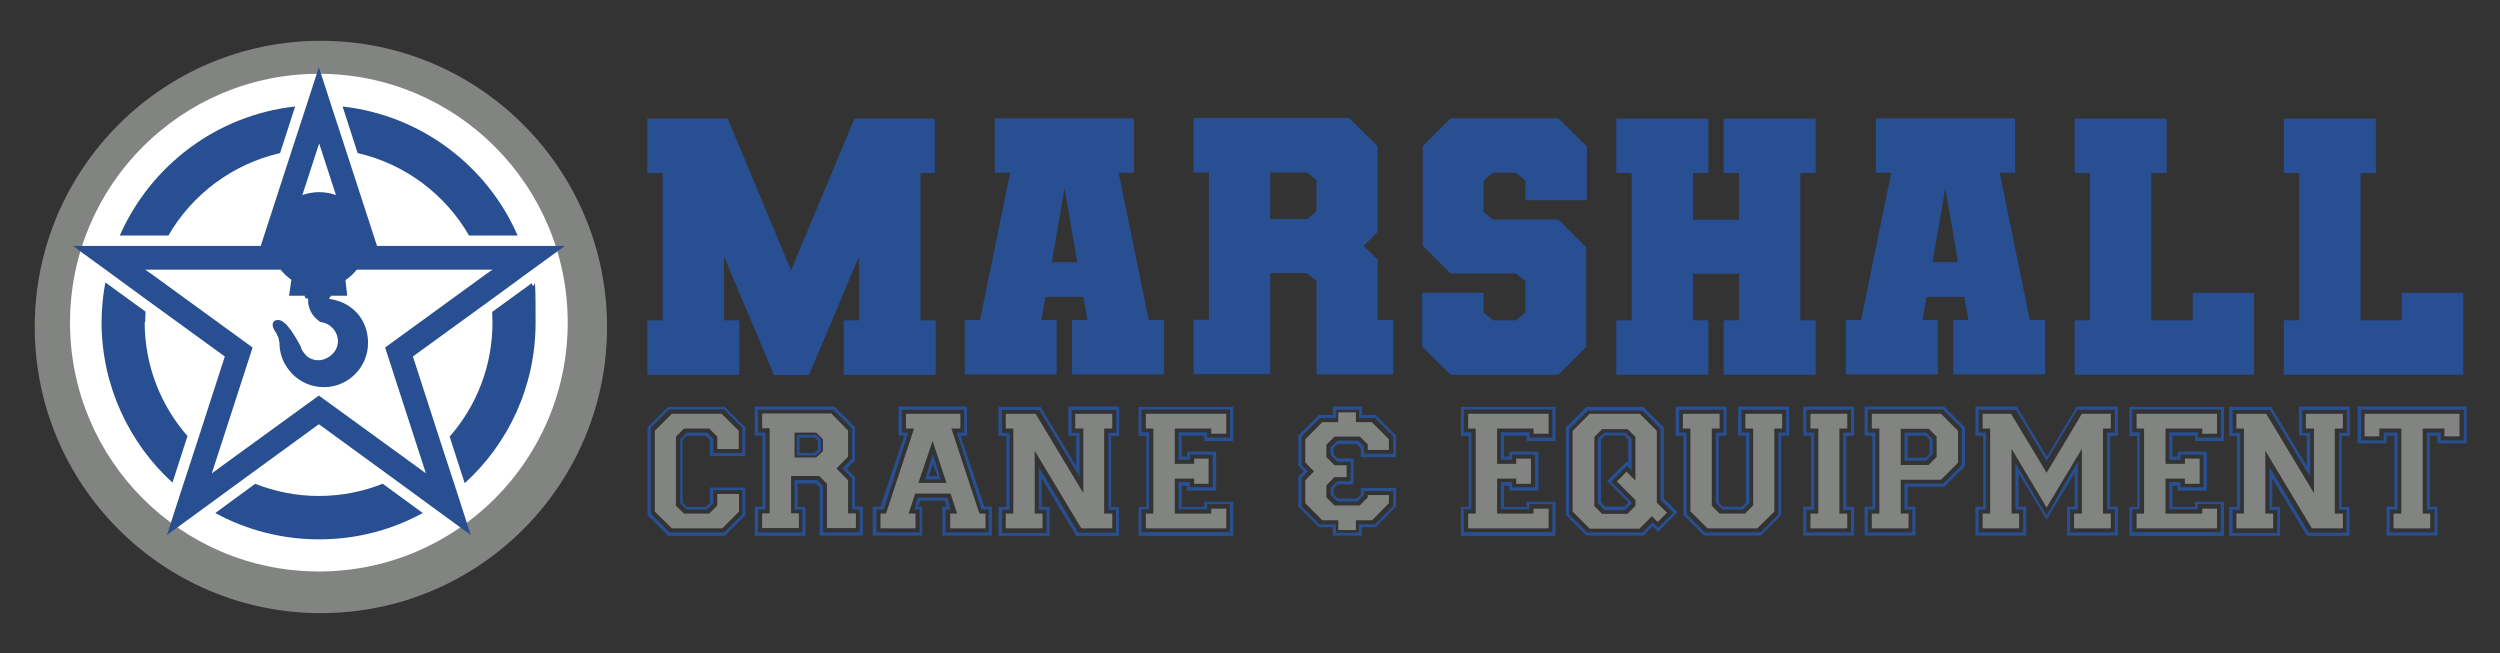 <?xml version="1.0" encoding="UTF-8"?>
<svg xmlns="http://www.w3.org/2000/svg" version="1.1" viewBox="0 0 864 225.7">
  <rect x="0" y="0" width="864" height="225.7" fill="#333333" stroke="none"/>
  <defs>
    <style>
      .cls-1 {
        fill: #828481;
      }

      .cls-2 {
        fill: #284f92;
      }

      .cls-3 {
        fill: #fff;
      }
    </style>
  </defs>
  <!-- Generator: Adobe Illustrator 28.6.0, SVG Export Plug-In . SVG Version: 1.2.0 Build 709)  -->
  <g>
    <g id="Layer_1">
      <g>
        <circle class="cls-1" cx="110.9" cy="113" r="98.9"/>
        <path class="cls-3" d="M110.2,25.5c-47.5,0-86,38.5-86,86s38.5,86,86,86,86-38.5,86-86S157.7,25.5,110.2,25.5Z"/>
        <path class="cls-2" d="M184,97.7l-13.9,10.1c0,1.2.1,2.4.1,3.7,0,15.1-5.6,28.9-14.8,39.4l5.2,16.1c15.1-13.7,24.5-33.5,24.5-55.5s-.4-9.3-1.3-13.7ZM118.4,36.8l5.2,16.1c16.5,3.8,30.3,14.3,38.5,28.5h16.8c-10.5-24.1-33.4-41.6-60.6-44.6ZM41.4,81.4h16.8c8.2-14.2,22.1-24.7,38.6-28.5l5.2-16.1c-27.2,3-50,20.5-60.6,44.6ZM132.2,167.2c-6.8,2.7-14.2,4.2-22,4.2s-15.2-1.5-22-4.2h0l-13.8,10.1c10.6,5.8,22.9,9.1,35.9,9.1s25.2-3.3,35.8-9.1l-13.8-10.1ZM50.2,111.4c0-1.2,0-2.4.1-3.7l-13.9-10.1c-.8,4.5-1.3,9-1.3,13.7,0,22,9.5,41.8,24.5,55.5l5.2-16.1c-9.2-10.5-14.8-24.3-14.8-39.4Z"/>
        <path class="cls-2" d="M130.3,85l-10.7-32.9-5.1-15.6-4.3-13.3-4.3,13.3-5.1,15.6-10.7,32.9H25.2l12.1,8.8,13.4,9.8,27,19.6-9.9,30.6-5.1,15.6-5,15.5,13.3-9.7,13.4-9.8,25.8-18.8,25.8,18.8,13.4,9.8,13.3,9.7-5-15.5-5.1-15.6-9.9-30.6,27-19.6,13.4-9.8,12.1-8.8h-65ZM109.7,51.4l.6-1.8.6,1.8,5.2,16c-1.8-.6-3.7-1-5.8-1s-4,.4-5.8,1l5.2-16ZM167.9,94.8l-34.8,25.3,12.8,39.5,1.3,4-3.4-2.5-33.6-24.4-33.6,24.4-3.4,2.5,1.3-4,12.8-39.5-34.8-25.3-2.3-1.6h46.8c1.1,1.4,2.3,2.5,3.7,3.5l-.8,5.5h5.4c0,.6.4,1,.9,1h.3v.9s0,0,0,0c0,0,0,.1,0,.2v.2h0c0,.7.3,1.6.6,2.5,1,2.4,2.8,3.7,3.6,4.3,3.4.3,6.1,3.3,6.1,6.6,0,4.1-4,6.6-6.6,6.6s-4.2-1.1-5.4-2.9c0,0,0,0,0,0-.4-.5-.7-1.1-.8-1.7-1.3-2.5-3.6-6.6-5.8-8.4-.7-.6-1.5-1-2.2-.9-.2,0-1.1,0-1.5.7-.6.8-.2,2.3,1,3.8.2.5.4,1,.7,1.5.1.6.3,1.3.4,1.9,0,2.5.6,4.9,1.7,7,.7,1.3,1.6,2.5,2.6,3.6,2.8,2.9,6.7,4.7,11,4.7,8.5,0,15.3-6.9,15.3-15.3s-5.8-14.2-13.4-15.2v-.3c.3-.2.5-.5.6-.8h5.6l-.6-5.4c1.5-1,2.8-2.2,3.9-3.6h46.9l-2.3,1.6Z"/>
      </g>
      <g>
        <g>
          <path class="cls-2" d="M318.1,59.8v50.9h5.3v18.8h-31.8v-18.8h5.3v-22.1l-17.3,41h-12.1l-17.3-41v22.1h5.3v18.8h-31.8v-18.8h5.3v-50.9h-5.3v-18.8h27.8l21.9,52.4,21.9-52.4h27.8v18.8h-5.2Z"/>
          <path class="cls-2" d="M402.3,110.6v18.8h-31.8v-18.8h5.3l-1.4-8h-13.1l-1.4,8h5.3v18.8h-31.8v-18.8h5.3l10.4-50.9h-5.3v-18.8h48.1v18.8h-5.3l10.4,50.9h5.3ZM372.3,90.6l-4.4-25.6-4.4,25.6h8.9Z"/>
          <path class="cls-2" d="M476.2,110.6h5.3v18.8h-26.5v-32.3l-3.3-2.7h-12.7v34.9h-26.5v-18.8h5.3v-50.9h-5.3v-18.8h53.8l9.8,9.7v29.7l-4.8,4.8,4.8,4.8v20.6ZM455,62.3l-3.3-2.7h-12.7v16.1h12.7l3.3-2.7v-10.8Z"/>
          <path class="cls-2" d="M527.2,69.2v-6.8l-3.3-2.7h-7.9l-3.3,2.7v10.8l3.3,2.7h22.6l9.6,9.6v34.4l-9.6,9.6h-37.3l-9.8-9.7v-18.6h21.2v6.8l3.3,2.7h7.9l3.3-2.7v-10.8l-3.3-2.7h-22.6l-9.6-9.6v-34.4l9.6-9.6h37.3l9.8,9.7v18.6h-21.2Z"/>
          <path class="cls-2" d="M627.5,59.8h-5.3v50.9h5.3v18.8h-31.8v-18.8h5.3v-16.1h-15.9v16.1h5.3v18.8h-31.8v-18.8h5.3v-50.9h-5.3v-18.8h31.8v18.8h-5.3v16.1h15.9v-16.1h-5.3v-18.8h31.8v18.8Z"/>
          <path class="cls-2" d="M706.8,110.6v18.8h-31.8v-18.8h5.3l-1.4-8h-13.1l-1.4,8h5.3v18.8h-31.8v-18.8h5.3l10.4-50.9h-5.3v-18.8h48.1v18.8h-5.3l10.4,50.9h5.3ZM676.7,90.6l-4.4-25.6-4.4,25.6h8.9Z"/>
          <path class="cls-2" d="M748.8,59.8h-5.3v50.9h14.3v-9.5h21.2v28.3h-62v-18.8h5.3v-50.9h-5.3v-18.8h31.8v18.8Z"/>
          <path class="cls-2" d="M821.1,59.8h-5.3v50.9h14.3v-9.5h21.2v28.3h-62v-18.8h5.3v-50.9h-5.3v-18.8h31.8v18.8Z"/>
        </g>
        <path class="cls-2" d="M223.8,178v-30.3l7.1-7.1h19.6l7.1,7.1v9.9h-12.3v-5.6l-1.4-1.4h-6.6l-1.4,1.4v21.7l1.5,1.5h6.5l1.4-1.4v-5.3h12.3v9.6l-7.1,7.1h-19.6l-7.1-7.1ZM231.4,184h18.9l6.3-6.3v-8.3h-10.1v4.5l-2.2,2.2h-7l-2.2-2.2v-22.2l2.2-2.2h7l2.2,2.2v4.9h10.1v-8.7l-6.4-6.4h-19l-6.3,6.4v29.6l6.5,6.5Z"/>
        <path class="cls-2" d="M260.8,185.1v-10h2.7v-24.5h-2.7v-10.1h27.6l7.1,7.1v11.5l-2.9,2.9,2.9,2.9v10.2h2.7v10h-14.9v-16.7l-1.4-1.3h-6.2v8.1h2.7v10h-17.6ZM277.3,184v-7.9h-2.7v-10.2h7.8l2,2v16.1h12.7v-7.9h-2.6v-10.8l-3.4-3.4,3.4-3.4v-10.4l-6.5-6.5h-26v7.9h2.6v26.6h-2.6v7.9h15.4Z"/>
        <path class="cls-2" d="M340.2,175.1l-8.2-24.5h2.2v-10.1h-23.7v10.1h2l-8.2,24.5h-2.7v10h17.1v-10h-1.5l.8-2.1h8.5l.7,2.1h-1.5v10h17.1v-10h-2.6ZM341.8,184h-15v-7.9h1.7l-1-4.1h-10.4l-1,4.1h1.7v7.9h-14.9v-7.9h2.5l8.5-26.6h-2.2v-7.9h21.5v7.9h-2.5l8.5,26.6h2.5v7.9Z"/>
        <path class="cls-1" d="M293.1,177.5v-11.5l-4-4.1,4-4.1v-9l-5.8-5.9h-23.9v5.1h2.6v29.4h-2.6v5.1h12.7v-5.1h-2.7v-12.9h9.7l2.7,2.7v15.3h10v-5.1h-2.7ZM284.4,155.9l-2.3,2.2h-7.5v-8.6h7.5l2.3,2.3v4.1Z"/>
        <path class="cls-1" d="M338.5,177.5l-9.7-29.4h3.1v-5.1h-18.8v5.1h2.8l-9.7,29.4h-1.9v5.1h12.1v-5.1h-2.4l2.3-6.9h12.2l2.3,6.9h-2.4v5.1h12.2v-5.1h-1.9ZM317.4,166.9l4.9-14.5,4.8,14.5h-9.7Z"/>
        <path class="cls-2" d="M386.8,150.6v-10.1h-17.6v10.1h2.7v10.4l-12.3-20.4h-14.5v10.1h2.7v24.5h-2.7v10h17.6v-10h-2.7v-9.9l12,19.9h14.7v-10h-2.7v-24.5h2.7ZM385.7,176.1v8h-13.1l-13.6-22.7v14.8h2.7v8h-15.4v-8h2.6v-26.6h-2.6v-7.9h12.9l13.9,23.1v-15.2h-2.7v-7.9h15.4v7.9h-2.7v26.6h2.7Z"/>
        <polygon class="cls-1" points="347.6 182.6 347.6 177.5 350.2 177.5 350.2 148.1 347.6 148.1 347.6 143 357.9 143 374.4 170.4 374.4 148.1 371.6 148.1 371.6 143 384.4 143 384.4 148.1 381.6 148.1 381.6 177.5 384.4 177.5 384.4 182.6 373.7 182.6 357.6 155.8 357.6 177.5 360.3 177.5 360.3 182.6 347.6 182.6"/>
        <path class="cls-2" d="M322.4,156.8l-2.7,8.9h5.4l-2.7-8.9ZM322.4,160.2l1.5,4.3h-2.9l1.5-4.3Z"/>
        <path class="cls-2" d="M426.2,152.4v-11.8h-32.7v10.1h2.7v24.5h-2.7v10h32.7v-11.8h-10v1.8h-7.8v-7.3h1.8v1.7h10.1v-13.5h-10.1v1.7h-1.8v-7.2h7.8v1.8h10ZM407.3,149.5v9.4h3.9v-1.8h7.9v11.3h-7.9v-1.8h-3.9v9.4h9.9v-1.8h7.9v9.7h-30.6v-7.9h2.6v-26.6h-2.6v-7.9h30.6v9.7h-7.9v-1.8h-9.9Z"/>
        <polygon class="cls-1" points="396 182.6 396 177.5 398.6 177.5 398.6 148.1 396 148.1 396 143 423.8 143 423.8 149.9 418.6 149.9 418.6 148.1 406 148.1 406 160.3 412.7 160.3 412.7 158.5 417.7 158.5 417.7 167.2 412.7 167.2 412.7 165.4 406 165.4 406 177.5 418.6 177.5 418.6 175.8 423.8 175.8 423.8 182.6 396 182.6"/>
        <path class="cls-2" d="M482.5,157.9v-7.4l-7.1-7.1h-4.7v-2.9h-10.1v2.9h-4.8l-7.1,7.1v10.4l1.9,1.9-1.9,1.9v10.4l7.1,7.1h4.8v2.9h10.1v-2.9h4.7l7.1-7.1v-6.5h-12.2v2.2l-1.5,1.5h-6.4l-1.5-1.5v-2l1.4-1.4h5.5v-9h-5.5l-1.4-1.4v-2.1l1.4-1.4h6.6l1.4,1.4v3.1h12.2ZM469.3,152.3h-7.2l-2.3,2.3v2.6l2.4,2.4h4.6v6.7h-4.7l-2.2,2.2v2.5l2.3,2.3h6.9l2.3-2.3v-1.3h10.1v5.2l-6.3,6.3h-5.6v2.9h-7.9v-2.9h-5.7l-6.2-6.2v-9.9l2.2-2.2-2.2-2.2v-9.9l6.3-6.3h5.7v-2.9h7.9v2.9h5.6l6.2,6.2v6.1h-10.1v-2.5l-2-2Z"/>
        <polygon class="cls-1" points="451.1 173.9 451.1 166 454.1 162.9 451.1 159.8 451.1 151.8 457 145.9 462.5 145.9 462.5 142.5 468.6 142.5 468.6 145.9 474.1 145.9 480 151.8 480 155.5 472.7 155.5 472.7 153.6 470 150.9 461.2 150.9 458.4 153.7 458.4 158 461.2 160.8 465.4 160.8 465.4 164.9 461.2 164.9 458.4 167.7 458.4 171.9 461.2 174.7 469.9 174.7 472.7 171.9 472.7 171.1 480 171.1 480 173.9 474.2 179.8 468.6 179.8 468.6 183.2 462.5 183.2 462.5 179.8 457 179.8 451.1 173.9"/>
        <path class="cls-2" d="M537.6,152.4v-11.8h-32.7v10.1h2.7v24.5h-2.7v10h32.7v-11.8h-10v1.8h-7.8v-7.3h1.8v1.7h10.1v-13.5h-10.1v1.7h-1.8v-7.2h7.8v1.8h10ZM518.7,149.5v9.4h3.9v-1.8h7.9v11.3h-7.9v-1.8h-3.9v9.4h9.9v-1.8h7.9v9.7h-30.6v-7.9h2.6v-26.6h-2.6v-7.9h30.6v9.7h-7.9v-1.8h-9.9Z"/>
        <polygon class="cls-1" points="507.4 182.6 507.4 177.5 510 177.5 510 148.1 507.4 148.1 507.4 143 535.2 143 535.2 149.9 530 149.9 530 148.1 517.4 148.1 517.4 160.3 524 160.3 524 158.5 529.1 158.5 529.1 167.2 524 167.2 524 165.4 517.4 165.4 517.4 177.5 530 177.5 530 175.8 535.2 175.8 535.2 182.6 507.4 182.6"/>
        <path class="cls-2" d="M575,172.4v-24.7l-7.1-7.1h-19.6l-7.1,7.1v30.3l7.1,7.1h19.6l3.2-3.2,1.9,1.9,6.8-6.8-4.7-4.7ZM572.9,182.3l-1.8-1.8-3.4,3.5h-19.2l-6.2-6.2v-29.5l6.4-6.4h18.9l6.3,6.3v24.6l4.4,4.4-5.3,5.2Z"/>
        <path class="cls-1" d="M572.6,173.5v-24.6l-5.9-5.9h-17.3l-5.9,5.9v27.9l5.9,5.9h17.2l4.3-4.3,2,2,3.2-3.2-3.6-3.6ZM565.2,166.1l-3.1-3.1-3.3,3.4,6.4,6.4v2l-2.8,2.8h-8.7l-2.7-2.7v-23.9l2.7-2.7h8.8l2.7,2.7v15.2Z"/>
        <path class="cls-2" d="M563.9,162.5v-10.8l-2.2-2.2h-7.3l-2.2,2.2v22.2l2.4,2.4h7l2.2-2.2v-.6l-7-7,5.5-5.5,1.6,1.6ZM555.5,166.3l7.3,7.3-1.5,1.5h-6.5l-1.5-1.5v-21.7l1.4-1.4h6.6l1.4,1.4v8.1l-.5-.5-6.8,6.7Z"/>
        <path class="cls-2" d="M600.7,140.5v10.1h2.7v23.1l-1.4,1.4h-6.6l-1.4-1.4v-23.1h2.7v-10.1h-17.6v10.1h2.7v27.4l7.1,7.1h19.6l7.1-7.1v-27.4h2.7v-10.1h-17.6ZM617.2,149.5h-2.6v28.3l-6.2,6.2h-19.2l-6.3-6.3v-28.2h-2.6v-7.9h15.4v7.9h-2.7v24.3l2.3,2.3h7l2.3-2.2v-24.4h-2.7v-7.9h15.4v7.9Z"/>
        <polygon class="cls-1" points="581.6 148.1 581.6 143 594.3 143 594.3 148.1 591.6 148.1 591.6 174.8 594.3 177.5 603.1 177.5 605.9 174.7 605.9 148.1 603.2 148.1 603.2 143 615.9 143 615.9 148.1 613.2 148.1 613.2 176.8 607.3 182.6 590.1 182.6 584.2 176.7 584.2 148.1 581.6 148.1"/>
        <path class="cls-2" d="M640.8,150.6v-10.1h-17.6v10.1h2.7v24.5h-2.7v10h17.6v-10h-2.7v-24.5h2.7ZM639.7,176.2v7.8h-15.4v-7.8h2.7v-26.7h-2.7v-7.9h15.4v7.9h-2.7v26.7h2.7Z"/>
        <polygon class="cls-1" points="625.7 182.6 625.7 177.5 628.4 177.5 628.4 148.1 625.7 148.1 625.7 143 638.4 143 638.4 148.1 635.7 148.1 635.7 177.5 638.4 177.5 638.4 182.6 625.7 182.6"/>
        <path class="cls-2" d="M672,140.5h-27.6v10.1h2.7v24.5h-2.7v10h17.6v-10h-2.7v-6.9h12.7l7.1-7.1v-13.4l-7.1-7.1ZM678,160.7l-6.4,6.4h-13.4v9h2.7v7.9h-15.4v-7.9h2.6v-26.6h-2.6v-8h26l6.5,6.5v12.7Z"/>
        <g>
          <path class="cls-2" d="M658.2,149.5v9.7h7.5l2.2-2.3v-5.2l-2.2-2.2h-7.5ZM666.9,156.8l-1.4,1.4h-6.2v-7.6h6.2l1.4,1.4v4.8Z"/>
          <path class="cls-1" d="M670.8,143h-23.9v5.1h2.6v29.4h-2.6v5.1h12.7v-5.1h-2.7v-11.7h13.9l5.9-5.9v-11l-5.9-5.9ZM669.3,157.9l-2.8,2.8h-9.6v-12.5h9.7l2.7,2.7v7Z"/>
        </g>
        <path class="cls-2" d="M732,150.6v-10.1h-14.3l-10.3,17.3-10.4-17.3h-14.3v10.1h2.7v24.5h-2.7v10h17.6v-10h-2.7v-11.6l9.7,16.1,9.7-16.1v11.6h-2.6v10h17.6v-10h-2.7v-24.5h2.7ZM730.9,176.1v7.9h-15.5v-7.9h2.7v-16.7l-10.8,18.8-10.8-18.2v16.1h2.7v7.9h-15.4v-7.9h2.6v-26.6h-2.6v-7.9h12.9l10.6,17.7,10.6-17.7h13v7.9h-2.7v26.6h2.7Z"/>
        <polygon class="cls-1" points="685.2 182.6 685.2 177.5 687.8 177.5 687.8 148.1 685.2 148.1 685.2 143 695 143 707.3 163.4 719.5 143 729.5 143 729.5 148.1 726.8 148.1 726.8 177.5 729.5 177.5 729.5 182.6 716.8 182.6 716.8 177.5 719.5 177.5 719.5 155.1 707.3 175.4 695.2 155.1 695.2 177.5 697.8 177.5 697.8 182.6 685.2 182.6"/>
        <path class="cls-2" d="M768.6,152.4v-11.8h-32.7v10.1h2.7v24.5h-2.7v10h32.7v-11.8h-10v1.8h-7.8v-7.3h1.8v1.7h10.1v-13.5h-10.1v1.7h-1.8v-7.2h7.8v1.8h10ZM749.7,149.5v9.4h3.9v-1.8h7.9v11.3h-7.9v-1.8h-3.9v9.4h9.9v-1.8h7.9v9.7h-30.6v-7.9h2.6v-26.6h-2.6v-7.9h30.6v9.7h-7.9v-1.8h-9.9Z"/>
        <polygon class="cls-1" points="738.4 182.6 738.4 177.5 741 177.5 741 148.1 738.4 148.1 738.4 143 766.2 143 766.2 149.9 761.1 149.9 761.1 148.1 748.4 148.1 748.4 160.3 755.1 160.3 755.1 158.5 760.2 158.5 760.2 167.2 755.1 167.2 755.1 165.4 748.4 165.4 748.4 177.5 761.1 177.5 761.1 175.8 766.2 175.8 766.2 182.6 738.4 182.6"/>
        <path class="cls-2" d="M812.1,150.6v-10.1h-17.6v10.1h2.7v10.4l-12.3-20.4h-14.5v10.1h2.7v24.5h-2.7v10h17.6v-10h-2.7v-9.9l12,19.9h14.7v-10h-2.7v-24.5h2.7ZM811,176.1v8h-13.1l-13.6-22.7v14.8h2.7v8h-15.4v-8h2.6v-26.6h-2.6v-7.9h12.9l13.9,23.1v-15.2h-2.7v-7.9h15.4v7.9h-2.7v26.6h2.7Z"/>
        <polygon class="cls-1" points="772.9 182.6 772.9 177.5 775.5 177.5 775.5 148.1 772.9 148.1 772.9 143 783.2 143 799.7 170.4 799.7 148.1 796.9 148.1 796.9 143 809.7 143 809.7 148.1 806.9 148.1 806.9 177.5 809.7 177.5 809.7 182.6 799 182.6 782.9 155.8 782.9 177.5 785.6 177.5 785.6 182.6 772.9 182.6"/>
        <path class="cls-2" d="M814.8,140.5v12.7h10v-2.6h2.7v24.5h-2.7v10h17.6v-10h-2.6v-24.5h2.6v2.6h10.1v-12.7h-37.6ZM851.3,152.2h-7.8v-2.7h-4.8v26.6h2.7v7.9h-15.5v-7.9h2.7v-26.6h-4.8v2.7h-7.8v-10.6h35.5v10.6Z"/>
        <polygon class="cls-1" points="817.2 150.8 817.2 143 850 143 850 150.8 844.8 150.8 844.8 148.1 837.3 148.1 837.3 177.5 839.9 177.5 839.9 182.6 827.2 182.6 827.2 177.5 829.9 177.5 829.9 148.1 822.3 148.1 822.3 150.8 817.2 150.8"/>
        <polygon class="cls-1" points="226.3 176.8 226.3 148.9 232.2 143 249.4 143 255.3 148.9 255.3 155.2 247.9 155.2 247.9 150.9 245.1 148.1 236.4 148.1 233.6 150.9 233.6 174.8 236.4 177.5 245.1 177.5 247.9 174.7 247.9 170.7 255.4 170.7 255.4 176.8 249.6 182.6 232.2 182.6 226.3 176.8"/>
        <path class="cls-2" d="M282,150.3h-6.6v7.1h6.6l1.7-1.6v-3.9l-1.7-1.7ZM282.7,155.4l-1.2,1.1h-5.2v-5.3h5.2l1.2,1.2v3Z"/>
      </g>
    </g>
  </g>
</svg>